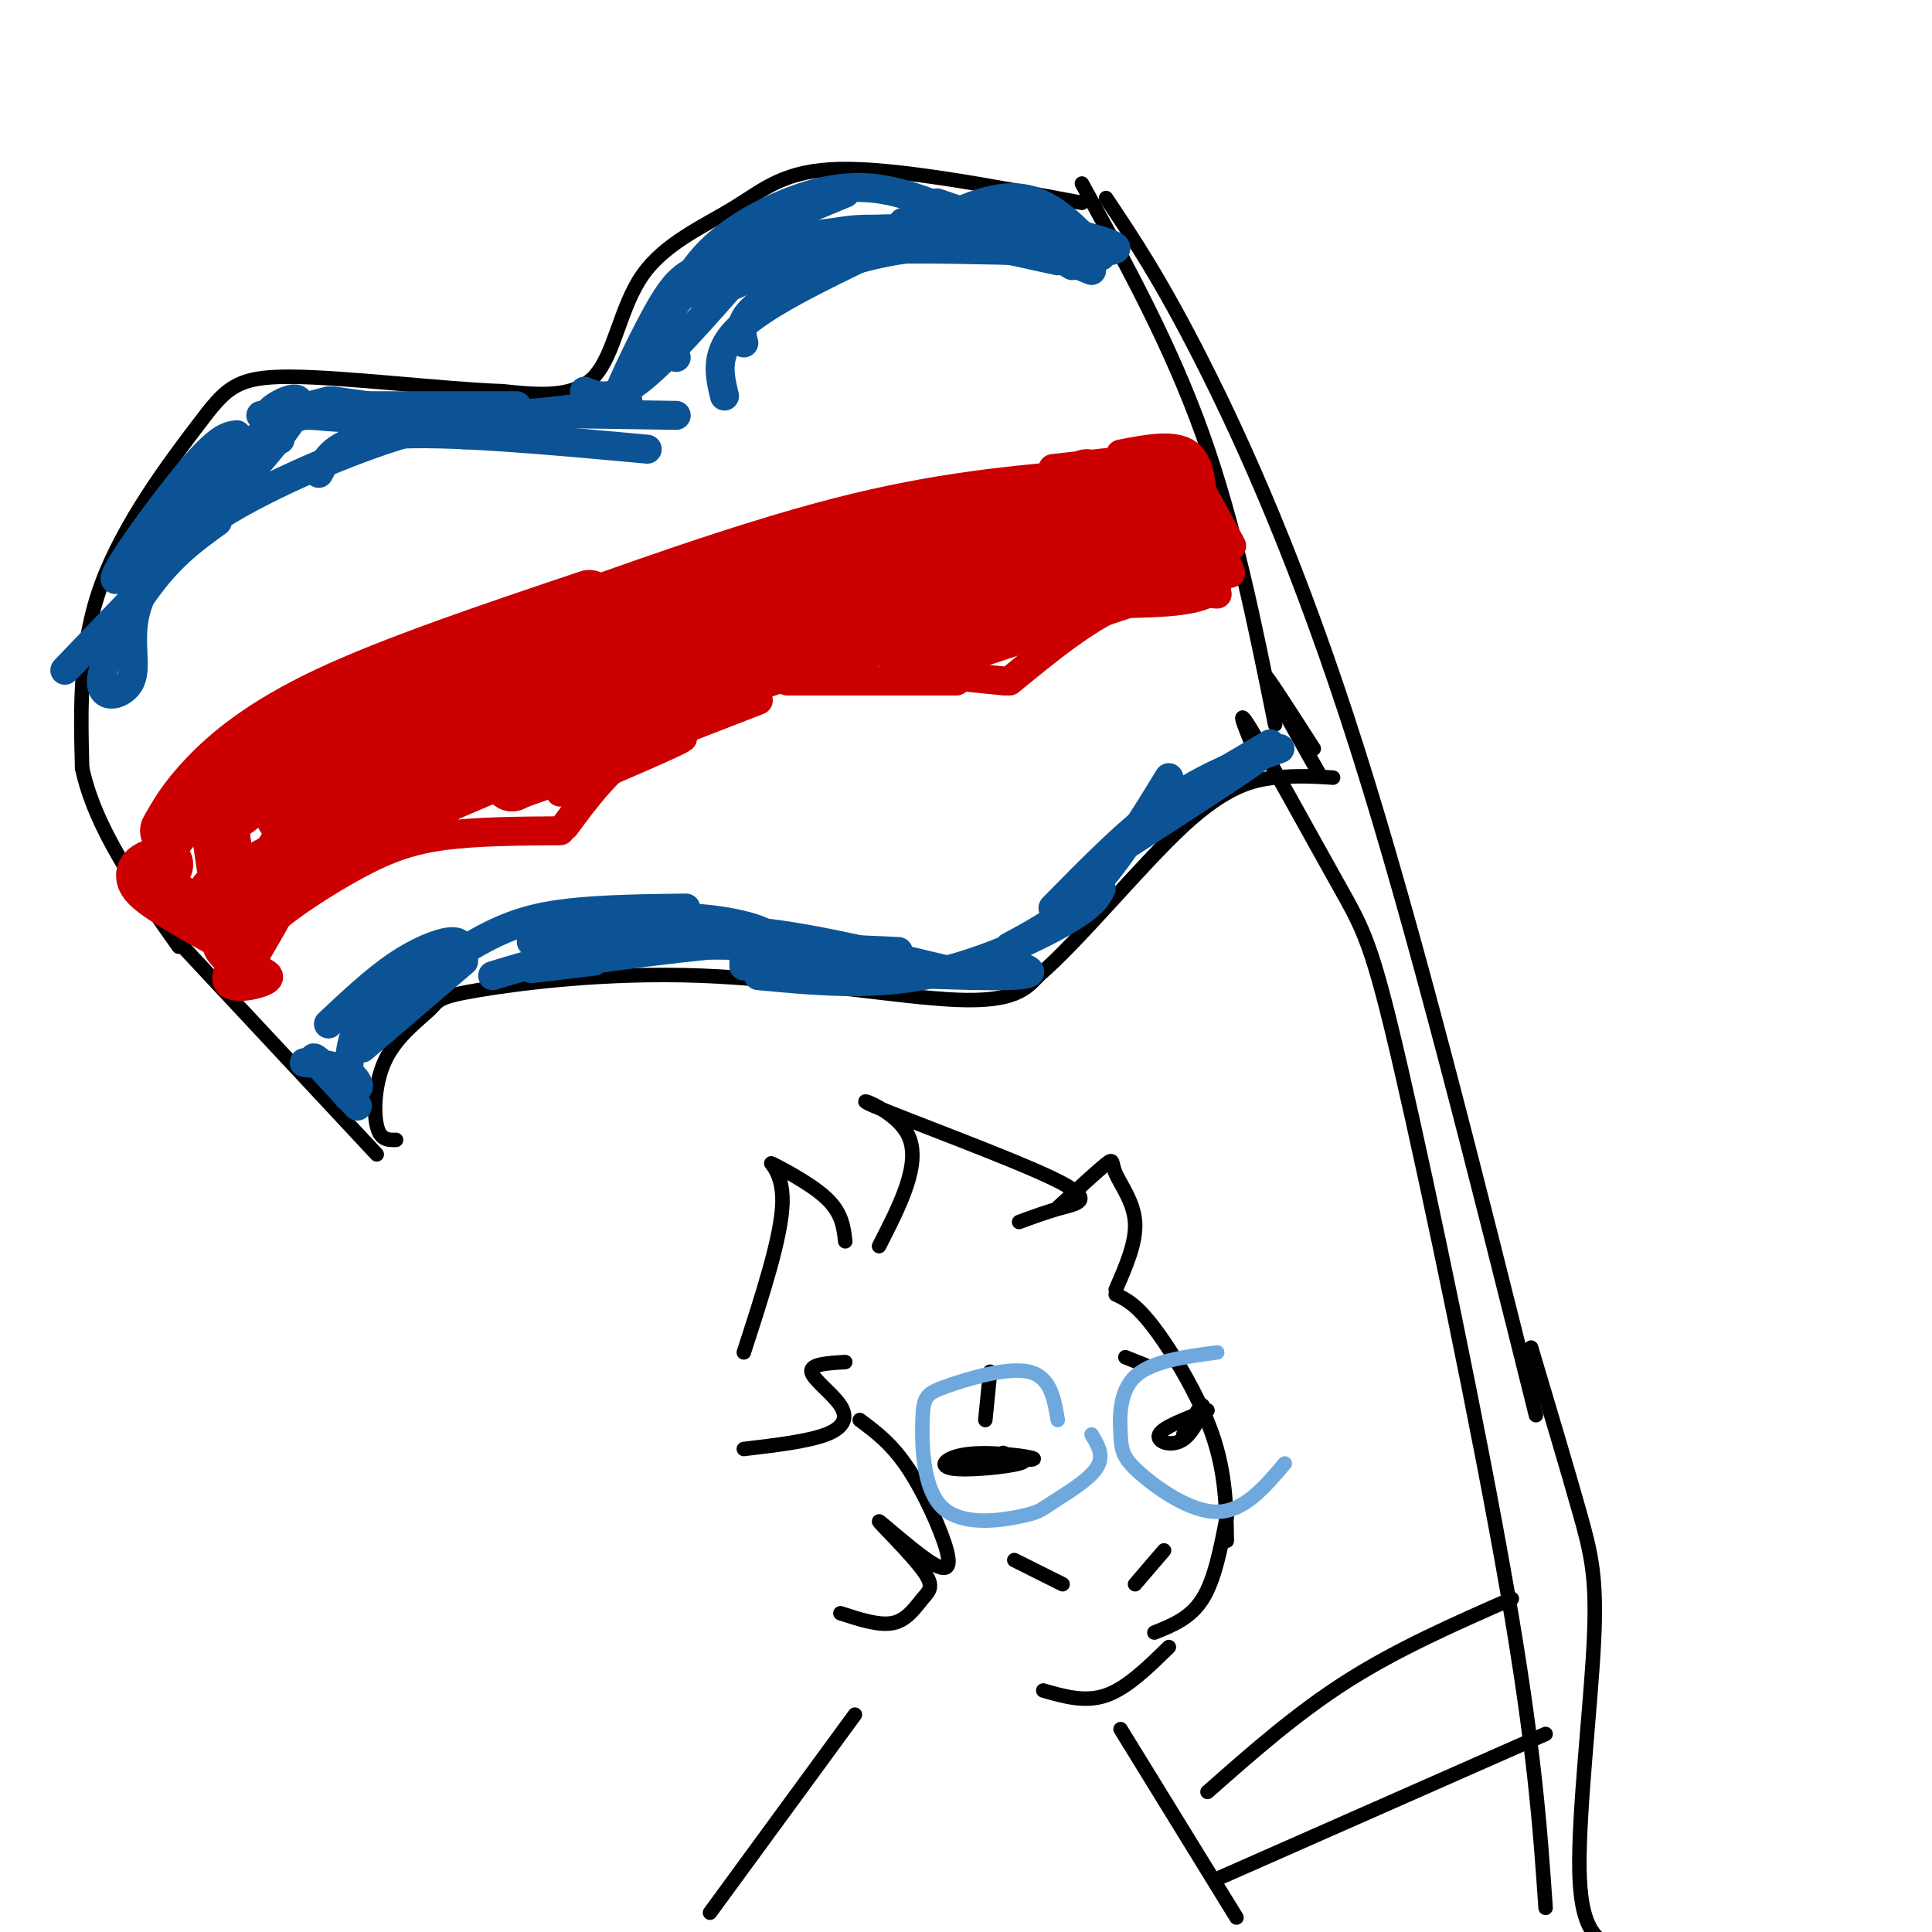 <svg viewBox='0 0 400 400' version='1.1' xmlns='http://www.w3.org/2000/svg' xmlns:xlink='http://www.w3.org/1999/xlink'><g fill='none' stroke='#000000' stroke-width='3' stroke-linecap='round' stroke-linejoin='round'><path d='M224,38c9.167,16.667 18.333,33.333 25,52c6.667,18.667 10.833,39.333 15,60'/><path d='M224,42c-19.167,-3.603 -38.335,-7.206 -50,-7c-11.665,0.206 -15.828,4.220 -22,8c-6.172,3.780 -14.354,7.325 -19,14c-4.646,6.675 -5.756,16.478 -10,21c-4.244,4.522 -11.622,3.761 -19,3'/><path d='M104,81c-12.059,-0.416 -32.707,-2.957 -44,-3c-11.293,-0.043 -13.233,2.411 -19,10c-5.767,7.589 -15.362,20.311 -20,33c-4.638,12.689 -4.319,25.344 -4,38'/><path d='M17,159c2.667,12.500 11.333,24.750 20,37'/><path d='M82,236c-1.654,0.037 -3.307,0.073 -4,-3c-0.693,-3.073 -0.425,-9.256 2,-14c2.425,-4.744 7.006,-8.047 9,-10c1.994,-1.953 1.400,-2.554 10,-4c8.600,-1.446 26.392,-3.735 46,-3c19.608,0.735 41.031,4.496 53,5c11.969,0.504 14.485,-2.248 17,-5'/><path d='M215,202c8.429,-7.190 21.000,-22.667 30,-31c9.000,-8.333 14.429,-9.524 19,-10c4.571,-0.476 8.286,-0.238 12,0'/><path d='M273,160c-5.417,-9.583 -10.833,-19.167 -11,-20c-0.167,-0.833 4.917,7.083 10,15'/><path d='M229,41c5.711,8.533 11.422,17.067 20,34c8.578,16.933 20.022,42.267 32,80c11.978,37.733 24.489,87.867 37,138'/><path d='M260,156c-2.230,-5.341 -4.459,-10.683 -1,-5c3.459,5.683 12.608,22.389 18,32c5.392,9.611 7.029,12.126 13,38c5.971,25.874 16.278,75.107 22,108c5.722,32.893 6.861,49.447 8,66'/><path d='M317,279c3.762,12.619 7.524,25.238 10,34c2.476,8.762 3.667,13.667 3,27c-0.667,13.333 -3.190,35.095 -3,47c0.190,11.905 3.095,13.952 6,16'/><path d='M36,194c0.000,0.000 42.000,45.000 42,45'/></g>
<g fill='none' stroke='#cc0000' stroke-width='12' stroke-linecap='round' stroke-linejoin='round'><path d='M35,172c1.800,-3.200 3.600,-6.400 8,-11c4.400,-4.600 11.400,-10.600 25,-17c13.600,-6.400 33.800,-13.200 54,-20'/><path d='M48,168c13.440,-10.065 26.881,-20.131 36,-26c9.119,-5.869 13.917,-7.542 29,-13c15.083,-5.458 40.452,-14.702 61,-20c20.548,-5.298 36.274,-6.649 52,-8'/><path d='M34,179c-2.750,0.750 -5.500,1.500 -3,4c2.500,2.500 10.250,6.750 18,11'/><path d='M51,195c1.778,-3.022 3.556,-6.044 5,-9c1.444,-2.956 2.556,-5.844 17,-13c14.444,-7.156 42.222,-18.578 70,-30'/><path d='M58,178c3.733,-6.422 7.467,-12.844 29,-24c21.533,-11.156 60.867,-27.044 80,-34c19.133,-6.956 18.067,-4.978 17,-3'/><path d='M76,161c4.173,-3.405 8.345,-6.810 23,-14c14.655,-7.190 39.792,-18.167 63,-26c23.208,-7.833 44.488,-12.524 55,-14c10.512,-1.476 10.256,0.262 10,2'/><path d='M106,162c21.378,-11.556 42.756,-23.111 61,-31c18.244,-7.889 33.356,-12.111 43,-14c9.644,-1.889 13.822,-1.444 18,-1'/><path d='M155,137c35.417,-12.417 70.833,-24.833 84,-30c13.167,-5.167 4.083,-3.083 -5,-1'/><path d='M225,99c7.533,3.889 15.067,7.778 17,7c1.933,-0.778 -1.733,-6.222 -2,-6c-0.267,0.222 2.867,6.111 6,12'/><path d='M238,113c-16.667,7.250 -33.333,14.500 -33,15c0.333,0.500 17.667,-5.750 35,-12'/><path d='M188,137c0.000,0.000 57.000,-19.000 57,-19'/><path d='M45,168c0.000,0.000 3.000,20.000 3,20'/><path d='M45,185c0.000,0.000 71.000,-38.000 71,-38'/><path d='M59,169c0.000,0.000 124.000,-42.000 124,-42'/><path d='M70,174c16.167,-8.583 32.333,-17.167 57,-26c24.667,-8.833 57.833,-17.917 91,-27'/></g>
<g fill='none' stroke='#0b5394' stroke-width='6' stroke-linecap='round' stroke-linejoin='round'><path d='M63,220c3.399,0.268 6.798,0.536 9,2c2.202,1.464 3.208,4.125 1,3c-2.208,-1.125 -7.631,-6.036 -8,-6c-0.369,0.036 4.315,5.018 9,10'/><path d='M72,227c0.083,-5.917 0.167,-11.833 3,-16c2.833,-4.167 8.417,-6.583 14,-9'/><path d='M68,212c4.756,-4.467 9.511,-8.933 14,-12c4.489,-3.067 8.711,-4.733 11,-5c2.289,-0.267 2.644,0.867 3,2'/><path d='M75,217c0.000,0.000 21.000,-18.000 21,-18'/><path d='M76,211c8.133,-6.111 16.267,-12.222 23,-16c6.733,-3.778 12.067,-5.222 19,-6c6.933,-0.778 15.467,-0.889 24,-1'/><path d='M110,195c10.022,-2.400 20.044,-4.800 29,-5c8.956,-0.200 16.844,1.800 19,3c2.156,1.200 -1.422,1.600 -5,2'/><path d='M113,198c3.000,-2.500 6.000,-5.000 13,-6c7.000,-1.000 18.000,-0.500 29,0'/><path d='M123,199c-9.042,1.107 -18.083,2.214 -10,1c8.083,-1.214 33.292,-4.750 43,-5c9.708,-0.250 3.917,2.786 1,4c-2.917,1.214 -2.958,0.607 -3,0'/><path d='M102,202c8.500,-2.583 17.000,-5.167 31,-6c14.000,-0.833 33.500,0.083 53,1'/><path d='M137,196c4.667,-2.000 9.333,-4.000 20,-3c10.667,1.000 27.333,5.000 44,9'/><path d='M154,200c22.500,1.083 45.000,2.167 54,2c9.000,-0.167 4.500,-1.583 0,-3'/><path d='M157,202c11.311,1.067 22.622,2.133 34,0c11.378,-2.133 22.822,-7.467 29,-11c6.178,-3.533 7.089,-5.267 8,-7'/><path d='M209,196c5.750,-3.083 11.500,-6.167 17,-12c5.500,-5.833 10.750,-14.417 16,-23'/><path d='M218,188c8.083,-8.250 16.167,-16.500 24,-22c7.833,-5.500 15.417,-8.250 23,-11'/><path d='M230,177c12.500,-8.083 25.000,-16.167 29,-19c4.000,-2.833 -0.500,-0.417 -5,2'/><path d='M241,167c0.000,0.000 22.000,-13.000 22,-13'/><path d='M27,127c0.917,-7.000 1.833,-14.000 7,-20c5.167,-6.000 14.583,-11.000 24,-16'/><path d='M35,113c0.667,-4.067 1.333,-8.133 6,-13c4.667,-4.867 13.333,-10.533 19,-13c5.667,-2.467 8.333,-1.733 11,-1'/><path d='M54,86c0.000,0.000 50.000,0.000 50,0'/><path d='M58,84c0.000,0.000 49.000,0.000 49,0'/><path d='M69,83c10.417,1.500 20.833,3.000 31,3c10.167,0.000 20.083,-1.500 30,-3'/><path d='M121,81c2.750,1.083 5.500,2.167 11,-2c5.500,-4.167 13.750,-13.583 22,-23'/><path d='M140,74c-1.673,-0.726 -3.345,-1.452 -4,-2c-0.655,-0.548 -0.292,-0.917 1,-4c1.292,-3.083 3.512,-8.881 10,-14c6.488,-5.119 17.244,-9.560 28,-14'/><path d='M138,66c2.417,-4.911 4.833,-9.821 9,-14c4.167,-4.179 10.083,-7.625 16,-10c5.917,-2.375 11.833,-3.679 18,-3c6.167,0.679 12.583,3.339 19,6'/><path d='M140,59c8.289,-4.000 16.578,-8.000 27,-10c10.422,-2.000 22.978,-2.000 32,-1c9.022,1.000 14.511,3.000 20,5'/><path d='M152,59c7.289,-3.289 14.578,-6.578 25,-8c10.422,-1.422 23.978,-0.978 32,0c8.022,0.978 10.511,2.489 13,4'/><path d='M187,46c8.844,-0.867 17.689,-1.733 24,-1c6.311,0.733 10.089,3.067 11,4c0.911,0.933 -1.044,0.467 -3,0'/><path d='M194,42c0.000,0.000 29.000,10.000 29,10'/><path d='M208,45c14.222,3.178 28.444,6.356 21,7c-7.444,0.644 -36.556,-1.244 -55,0c-18.444,1.244 -26.222,5.622 -34,10'/><path d='M158,56c-4.453,-1.777 -8.906,-3.553 -15,3c-6.094,6.553 -13.829,21.437 -15,23c-1.171,1.563 4.223,-10.195 8,-17c3.777,-6.805 5.936,-8.659 11,-10c5.064,-1.341 13.032,-2.171 21,-3'/><path d='M158,56c3.756,-2.711 7.511,-5.422 12,-7c4.489,-1.578 9.711,-2.022 18,-1c8.289,1.022 19.644,3.511 31,6'/><path d='M49,90c-1.889,0.267 -3.778,0.533 -10,8c-6.222,7.467 -16.778,22.133 -15,22c1.778,-0.133 15.889,-15.067 30,-30'/><path d='M54,90c5.905,-5.607 5.667,-4.625 11,-4c5.333,0.625 16.238,0.893 20,1c3.762,0.107 0.381,0.054 -3,0'/><path d='M68,83c-6.649,1.750 -13.298,3.500 -12,2c1.298,-1.500 10.542,-6.250 3,4c-7.542,10.250 -31.869,35.500 -41,45c-9.131,9.500 -3.065,3.250 3,-3'/><path d='M45,108c-4.594,3.310 -9.188,6.619 -14,13c-4.812,6.381 -9.842,15.833 -10,20c-0.158,4.167 4.557,3.047 6,0c1.443,-3.047 -0.386,-8.023 1,-14c1.386,-5.977 5.989,-12.955 17,-20c11.011,-7.045 28.432,-14.156 38,-17c9.568,-2.844 11.284,-1.422 13,0'/><path d='M96,90c2.167,0.000 1.083,0.000 0,0'/><path d='M66,98c1.833,-3.583 3.667,-7.167 15,-8c11.333,-0.833 32.167,1.083 53,3'/><path d='M81,90c-0.917,-1.667 -1.833,-3.333 8,-4c9.833,-0.667 30.417,-0.333 51,0'/><path d='M150,82c-1.083,-4.500 -2.167,-9.000 3,-14c5.167,-5.000 16.583,-10.500 28,-16'/><path d='M154,71c-0.607,-2.339 -1.214,-4.679 3,-8c4.214,-3.321 13.250,-7.625 23,-10c9.750,-2.375 20.214,-2.821 28,-2c7.786,0.821 12.893,2.911 18,5'/><path d='M188,49c8.167,-4.333 16.333,-8.667 23,-8c6.667,0.667 11.833,6.333 17,12'/></g>
<g fill='none' stroke='#cc0000' stroke-width='6' stroke-linecap='round' stroke-linejoin='round'><path d='M245,103c2.794,6.002 5.589,12.003 6,11c0.411,-1.003 -1.560,-9.011 -2,-9c-0.440,0.011 0.651,8.041 1,9c0.349,0.959 -0.043,-5.155 0,-7c0.043,-1.845 0.522,0.577 1,3'/><path d='M251,110c-1.267,-2.333 -4.933,-9.667 -8,-13c-3.067,-3.333 -5.533,-2.667 -8,-2'/><path d='M218,97c0.000,0.000 27.000,-3.000 27,-3'/><path d='M232,94c5.583,-1.083 11.167,-2.167 14,0c2.833,2.167 2.917,7.583 3,13'/><path d='M249,102c0.000,0.000 6.000,11.000 6,11'/><path d='M65,182c-8.578,8.267 -17.156,16.533 -18,20c-0.844,3.467 6.044,2.133 8,1c1.956,-1.133 -1.022,-2.067 -4,-3'/><path d='M51,200c-2.242,-1.781 -5.848,-4.735 -6,-4c-0.152,0.735 3.152,5.159 6,3c2.848,-2.159 5.242,-10.903 12,-17c6.758,-6.097 17.879,-9.549 29,-13'/><path d='M53,198c-0.375,-1.774 -0.750,-3.548 3,-7c3.750,-3.452 11.625,-8.583 18,-12c6.375,-3.417 11.250,-5.119 18,-6c6.750,-0.881 15.375,-0.940 24,-1'/><path d='M117,171c4.333,-5.889 8.667,-11.778 16,-17c7.333,-5.222 17.667,-9.778 27,-13c9.333,-3.222 17.667,-5.111 26,-7'/><path d='M116,164c15.044,-6.422 30.089,-12.844 24,-11c-6.089,1.844 -33.311,11.956 -34,12c-0.689,0.044 25.156,-9.978 51,-20'/><path d='M163,141c0.000,0.000 35.000,0.000 35,0'/><path d='M188,139c0.000,0.000 20.000,2.000 20,2'/><path d='M209,141c7.917,-6.500 15.833,-13.000 23,-16c7.167,-3.000 13.583,-2.500 20,-2'/><path d='M242,122c3.750,0.000 7.500,0.000 8,0c0.500,0.000 -2.250,0.000 -5,0'/><path d='M232,125c9.089,-0.190 18.179,-0.381 20,-4c1.821,-3.619 -3.625,-10.667 -4,-11c-0.375,-0.333 4.321,6.048 6,8c1.679,1.952 0.339,-0.524 -1,-3'/><path d='M253,115c-0.167,-0.500 -0.083,-0.250 0,0'/><path d='M188,110c0.000,0.000 30.000,-9.000 30,-9'/></g>
<g fill='none' stroke='#000000' stroke-width='3' stroke-linecap='round' stroke-linejoin='round'><path d='M231,268c2.111,1.000 4.222,2.000 8,7c3.778,5.000 9.222,14.000 12,22c2.778,8.000 2.889,15.000 3,22'/><path d='M201,302c6.729,0.209 13.458,0.418 13,0c-0.458,-0.418 -8.102,-1.463 -13,-1c-4.898,0.463 -7.049,2.432 -4,3c3.049,0.568 11.300,-0.266 14,-1c2.700,-0.734 -0.150,-1.367 -3,-2'/><path d='M208,301c-0.500,-0.333 -0.250,-0.167 0,0'/><path d='M250,292c-4.649,1.756 -9.298,3.512 -10,5c-0.702,1.488 2.542,2.708 5,1c2.458,-1.708 4.131,-6.345 4,-7c-0.131,-0.655 -2.065,2.673 -4,6'/><path d='M204,294c0.000,0.000 1.000,-10.000 1,-10'/><path d='M238,283c0.000,0.000 -5.000,-2.000 -5,-2'/><path d='M254,314c-1.250,6.500 -2.500,13.000 -5,17c-2.500,4.000 -6.250,5.500 -10,7'/><path d='M210,323c0.000,0.000 10.000,5.000 10,5'/><path d='M235,328c0.000,0.000 6.000,-7.000 6,-7'/><path d='M175,282c-3.625,0.214 -7.250,0.429 -7,2c0.250,1.571 4.375,4.500 6,7c1.625,2.500 0.750,4.571 -3,6c-3.750,1.429 -10.375,2.214 -17,3'/><path d='M154,280c3.911,-12.042 7.821,-24.083 8,-31c0.179,-6.917 -3.375,-8.708 -2,-8c1.375,0.708 7.679,3.917 11,7c3.321,3.083 3.661,6.042 4,9'/><path d='M182,258c4.419,-8.630 8.839,-17.260 6,-23c-2.839,-5.740 -12.936,-8.590 -7,-6c5.936,2.590 27.906,10.620 37,15c9.094,4.380 5.313,5.108 2,6c-3.313,0.892 -6.156,1.946 -9,3'/><path d='M219,250c4.143,-3.815 8.286,-7.631 10,-9c1.714,-1.369 1.000,-0.292 2,2c1.000,2.292 3.714,5.798 4,10c0.286,4.202 -1.857,9.101 -4,14'/><path d='M178,294c3.299,2.446 6.599,4.892 10,10c3.401,5.108 6.904,12.877 8,17c1.096,4.123 -0.214,4.599 -4,2c-3.786,-2.599 -10.048,-8.274 -10,-8c0.048,0.274 6.405,6.496 9,10c2.595,3.504 1.430,4.290 0,6c-1.430,1.710 -3.123,4.346 -6,5c-2.877,0.654 -6.939,-0.673 -11,-2'/><path d='M242,341c-4.333,4.250 -8.667,8.500 -13,10c-4.333,1.500 -8.667,0.250 -13,-1'/><path d='M177,355c0.000,0.000 -30.000,41.000 -30,41'/><path d='M232,358c0.000,0.000 24.000,39.000 24,39'/></g>
<g fill='none' stroke='#6fa8dc' stroke-width='3' stroke-linecap='round' stroke-linejoin='round'><path d='M219,294c-0.763,-4.495 -1.525,-8.990 -6,-10c-4.475,-1.010 -12.661,1.465 -17,3c-4.339,1.535 -4.831,2.132 -5,7c-0.169,4.868 -0.015,14.009 4,18c4.015,3.991 11.891,2.833 16,2c4.109,-0.833 4.453,-1.340 7,-3c2.547,-1.660 7.299,-4.474 9,-7c1.701,-2.526 0.350,-4.763 -1,-7'/><path d='M252,280c-6.829,0.917 -13.659,1.834 -17,5c-3.341,3.166 -3.195,8.581 -3,12c0.195,3.419 0.437,4.844 4,8c3.563,3.156 10.447,8.045 16,8c5.553,-0.045 9.777,-5.022 14,-10'/></g>
<g fill='none' stroke='#000000' stroke-width='3' stroke-linecap='round' stroke-linejoin='round'><path d='M250,371c9.250,-8.167 18.500,-16.333 29,-23c10.500,-6.667 22.250,-11.833 34,-17'/><path d='M252,389c0.000,0.000 68.000,-30.000 68,-30'/></g>
</svg>